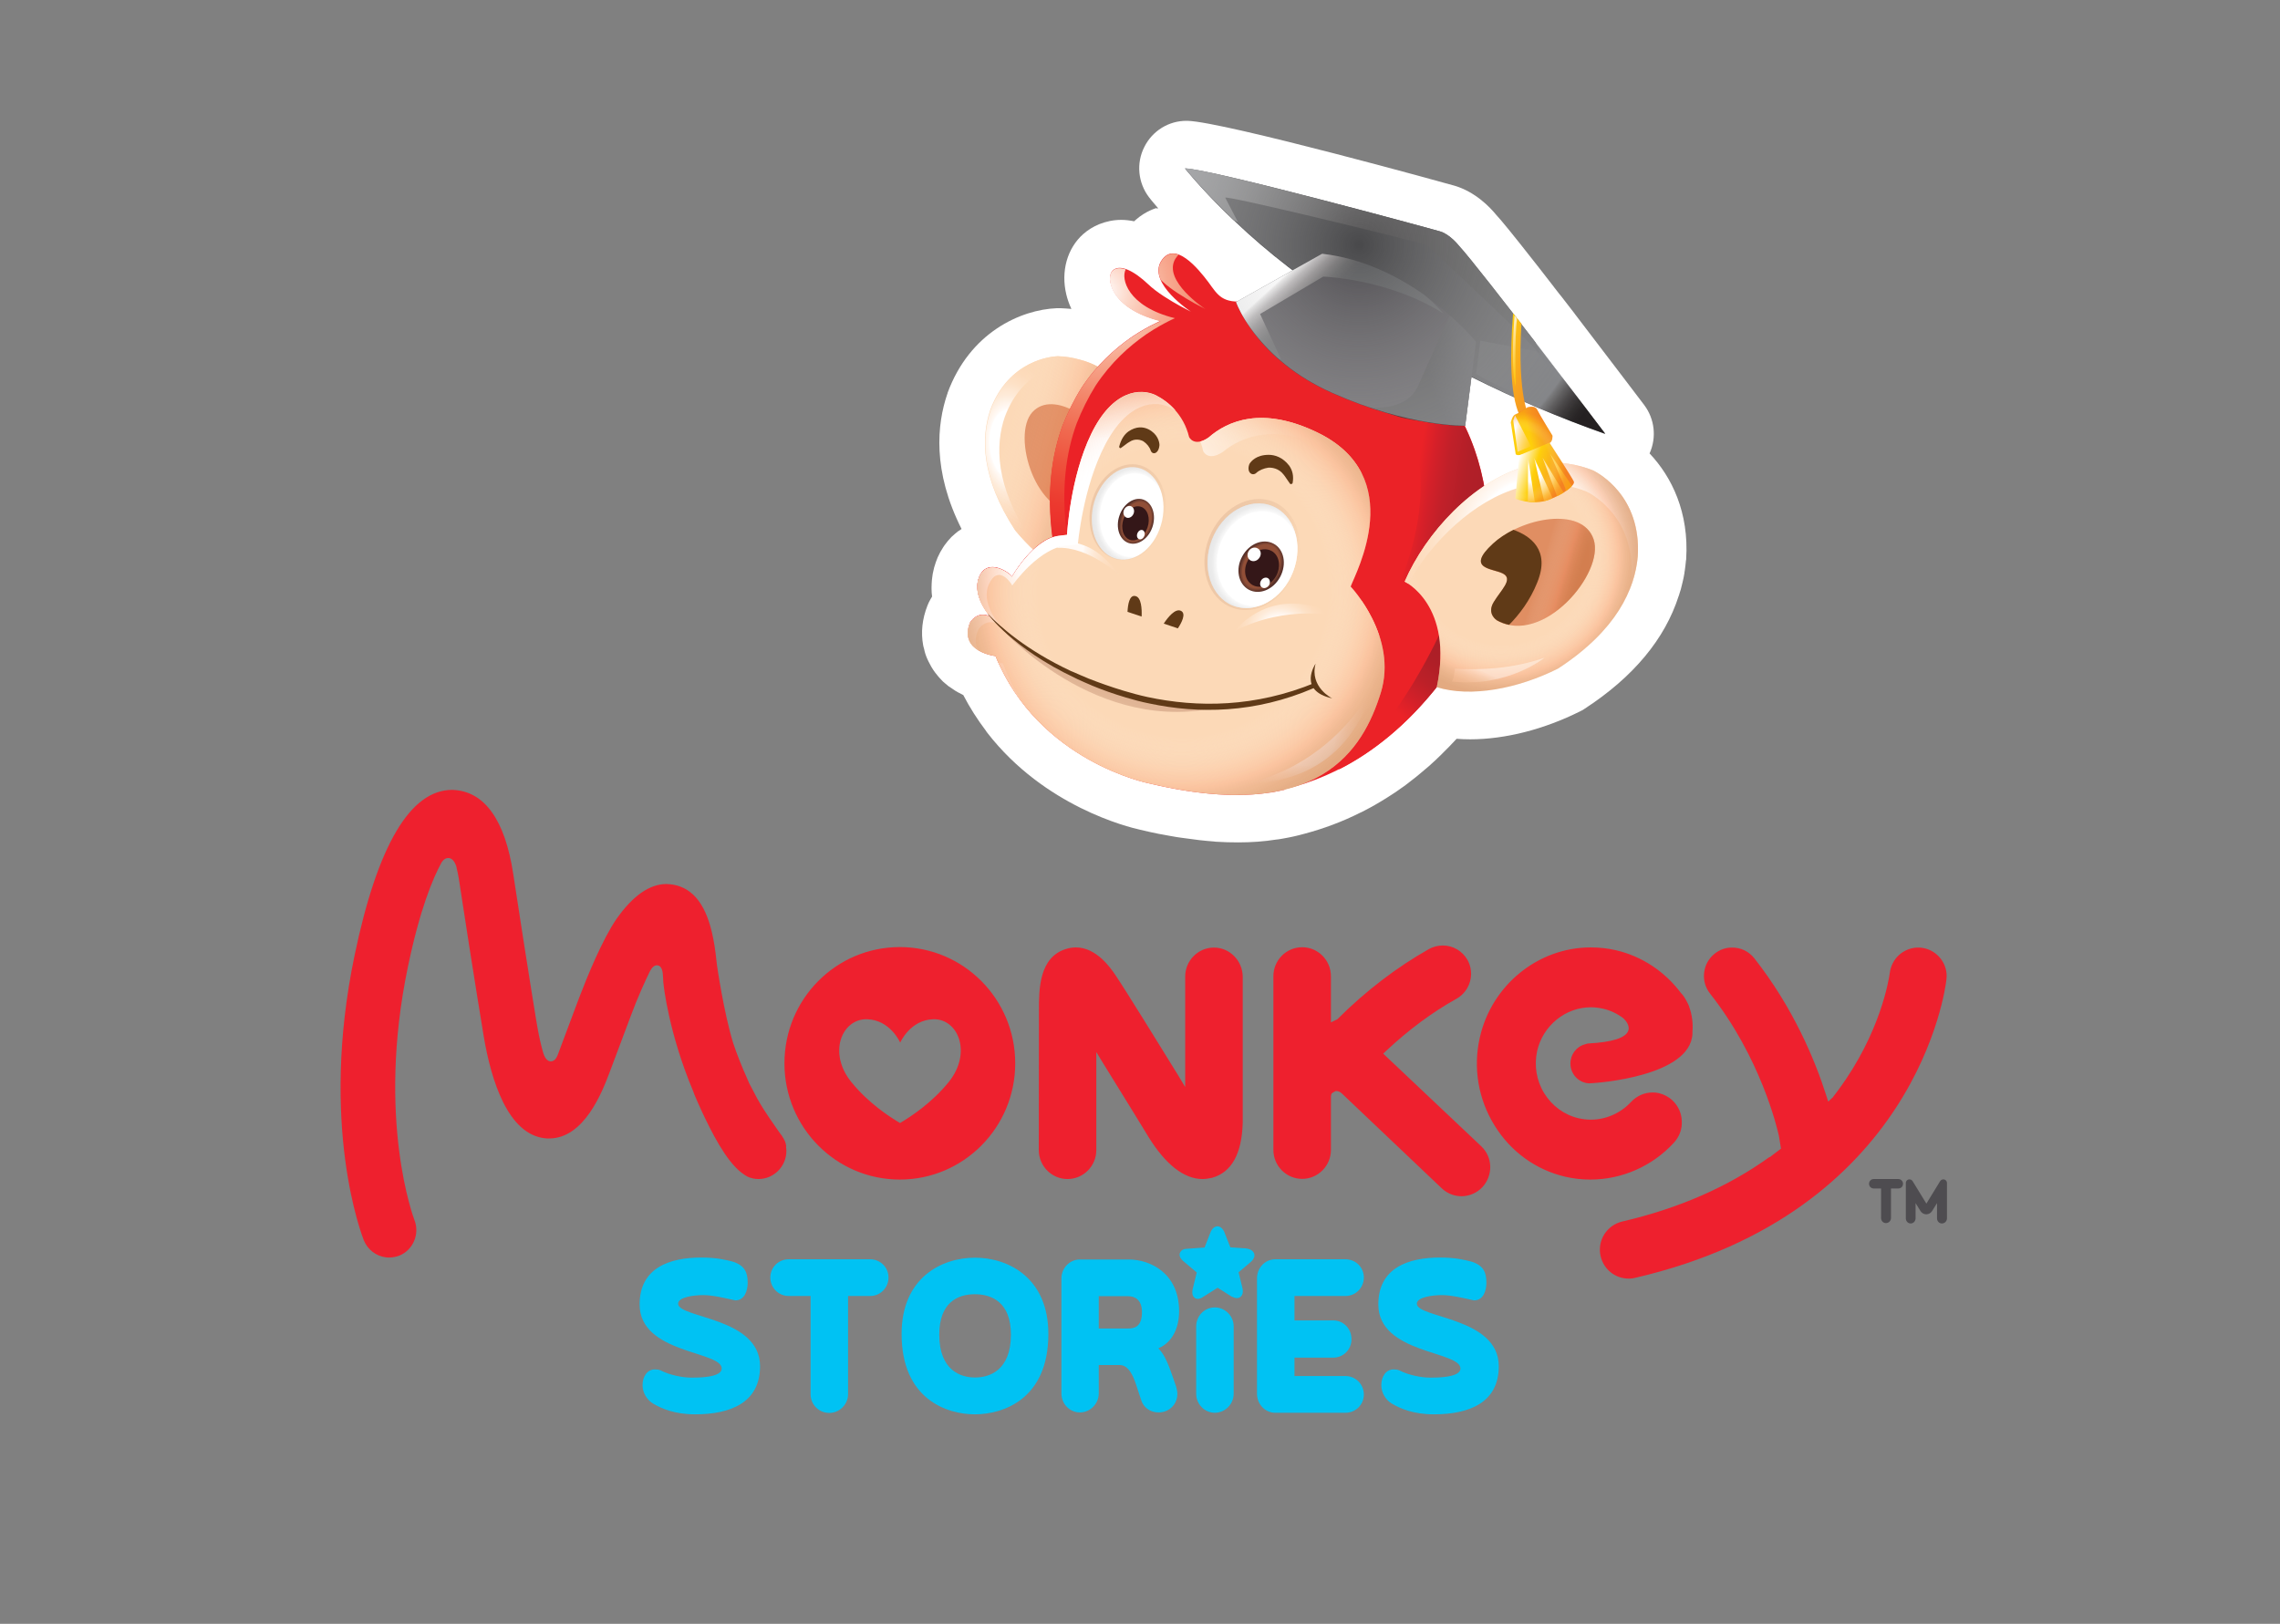 <svg width="73" height="52" viewBox="0 0 73 52" fill="none" xmlns="http://www.w3.org/2000/svg">
<rect x="0" y="0" width="73" height="52" fill="#808080" stroke="none"/>
<g clip-path="url(#clip0_440_20653)">
<path d="M36.356 44.285C36.217 43.88 36.049 43.712 35.854 43.712H35.179V44.623C35.179 44.955 34.905 45.23 34.576 45.23C34.247 45.23 33.984 44.955 33.984 44.623V40.939C33.984 40.608 34.247 40.332 34.576 40.332H36.133C36.842 40.332 37.752 40.782 37.752 41.991C37.752 42.52 37.539 42.986 37.087 43.178C37.3 43.386 37.422 43.734 37.534 44.049L37.657 44.403C37.679 44.482 37.696 44.555 37.696 44.64C37.696 44.971 37.434 45.23 37.093 45.23C36.831 45.23 36.613 45.073 36.541 44.842L36.356 44.285ZM36.111 42.542C36.3 42.542 36.563 42.508 36.563 42.019C36.563 41.603 36.317 41.507 36.111 41.507H35.179V42.542H36.111Z" fill="#00C2F3"/>
<path d="M39.644 26.976C39.409 26.976 39.169 26.97 38.924 26.954L38.879 26.948C38.717 26.937 38.561 26.92 38.399 26.903L38.271 26.886C38.131 26.869 37.992 26.852 37.846 26.83L37.685 26.807C37.545 26.785 37.4 26.757 37.249 26.729C37.249 26.729 37.132 26.706 37.093 26.701C36.903 26.661 36.708 26.622 36.507 26.571C36.127 26.487 33.449 25.834 31.612 23.467C31.601 23.45 31.59 23.439 31.579 23.422C31.573 23.411 31.562 23.399 31.557 23.388C31.294 23.04 31.049 22.657 30.842 22.258C30.786 22.23 30.731 22.202 30.669 22.168C30.641 22.151 30.619 22.14 30.591 22.123C30.558 22.101 30.524 22.078 30.491 22.055C30.452 22.027 30.413 22.005 30.373 21.977C30.34 21.949 30.295 21.915 30.251 21.876C30.206 21.842 30.167 21.802 30.133 21.763C30.083 21.712 30.044 21.668 30.005 21.617C29.972 21.578 29.927 21.521 29.882 21.454C29.832 21.381 29.793 21.308 29.771 21.263C29.748 21.218 29.715 21.161 29.687 21.094C29.642 20.993 29.609 20.891 29.587 20.779C29.581 20.751 29.57 20.723 29.564 20.695C29.564 20.689 29.559 20.678 29.559 20.672C29.48 20.25 29.525 19.823 29.698 19.384C29.72 19.323 29.754 19.261 29.787 19.199C29.804 19.165 29.826 19.137 29.843 19.103C29.832 19.024 29.826 18.94 29.826 18.861C29.826 18.845 29.826 18.822 29.826 18.805C29.826 18.726 29.832 18.648 29.838 18.569C29.843 18.535 29.843 18.507 29.849 18.479C29.854 18.412 29.871 18.338 29.888 18.265C29.893 18.232 29.905 18.203 29.91 18.17C29.944 18.046 29.983 17.945 30.022 17.849C30.072 17.737 30.133 17.624 30.2 17.523C30.206 17.512 30.217 17.5 30.223 17.489C30.228 17.478 30.239 17.467 30.245 17.456C30.312 17.366 30.379 17.281 30.457 17.202C30.463 17.197 30.468 17.191 30.468 17.191C30.502 17.163 30.535 17.129 30.574 17.096C30.63 17.045 30.697 16.994 30.781 16.944C30.781 16.944 30.786 16.944 30.786 16.938C29.849 15.077 30 13.586 30.329 12.619C30.334 12.608 30.34 12.597 30.34 12.58C31.049 10.651 32.673 9.914 33.845 9.869C33.862 9.869 33.884 9.869 33.901 9.869C33.917 9.869 33.928 9.869 33.945 9.869C34.062 9.875 34.18 9.881 34.303 9.892C34.219 9.712 34.169 9.549 34.141 9.431C33.962 8.688 34.169 7.952 34.682 7.496C34.827 7.367 35 7.26 35.19 7.181C35.413 7.091 35.653 7.041 35.899 7.041C36.038 7.041 36.172 7.058 36.312 7.086C36.367 7.035 36.423 6.99 36.479 6.945C36.518 6.917 36.563 6.889 36.602 6.861C36.607 6.855 36.613 6.855 36.619 6.85C36.747 6.771 36.881 6.709 37.015 6.664C37.037 6.681 37.059 6.675 37.082 6.67C37.076 6.664 36.886 6.439 36.881 6.433C36.881 6.433 36.797 6.332 36.792 6.321C36.434 5.854 36.373 5.224 36.641 4.701C36.898 4.19 37.417 3.869 37.986 3.869C37.997 3.869 38.008 3.869 38.019 3.869C39.18 3.897 46.514 5.927 46.581 5.95C47.234 6.147 47.697 6.625 47.903 6.878C48.065 7.052 48.378 7.429 49.237 8.525L49.7 9.121C49.717 9.144 49.74 9.166 49.756 9.195L49.935 9.425C49.957 9.448 49.974 9.47 49.991 9.493L50.404 10.027C50.415 10.038 50.42 10.049 50.432 10.066C51.553 11.528 52.631 12.957 52.642 12.968C52.982 13.418 53.044 14.014 52.815 14.52C53.529 15.274 54.082 16.415 53.987 17.905C53.987 17.917 53.987 17.933 53.981 17.945C53.97 18.052 53.959 18.164 53.942 18.276C53.937 18.305 53.931 18.333 53.931 18.355C53.914 18.456 53.898 18.541 53.875 18.631L53.853 18.721C53.831 18.822 53.803 18.923 53.769 19.019C53.764 19.041 53.758 19.064 53.747 19.086C53.306 20.464 52.296 21.679 50.744 22.691C50.7 22.725 50.649 22.753 50.599 22.775C49.444 23.355 48.194 23.675 47.072 23.675C46.921 23.675 46.776 23.669 46.637 23.658C46.486 23.821 46.335 23.979 46.184 24.125L46.168 24.142C46.034 24.277 45.894 24.406 45.755 24.53L45.688 24.586C45.565 24.693 45.442 24.794 45.325 24.89C45.325 24.89 45.252 24.946 45.225 24.968C45.163 25.019 45.096 25.07 45.029 25.12C44.973 25.165 44.912 25.205 44.856 25.244C44.773 25.306 44.689 25.362 44.611 25.413C44.555 25.452 44.493 25.491 44.438 25.525C44.365 25.57 44.292 25.615 44.22 25.66C44.147 25.705 44.075 25.744 44.008 25.784C43.958 25.812 43.907 25.84 43.857 25.868C43.773 25.913 43.684 25.958 43.6 26.003C43.589 26.009 43.578 26.014 43.561 26.02C42.981 26.312 42.378 26.537 41.759 26.701C41.541 26.762 41.312 26.813 41.083 26.852L41.017 26.864C40.961 26.875 40.91 26.881 40.855 26.886C40.469 26.948 40.062 26.976 39.644 26.976Z" fill="white"/>
<path d="M33.856 11.405C34.101 11.41 34.341 11.45 34.576 11.517C34.977 11.618 35.346 11.821 35.669 12.091C35.675 12.091 35.675 12.097 35.675 12.097C36.847 13.081 37.506 14.976 37.495 16.494C37.495 16.494 35.943 16.533 35.446 18.873C34.442 18.755 33.314 17.967 32.499 16.978C31.405 15.296 31.405 14.014 31.707 13.12C32.304 11.523 33.677 11.416 33.856 11.405Z" fill="#FCD9B7"/>
<path d="M32.958 17.209C31.864 15.533 31.864 14.245 32.171 13.351C32.762 11.748 34.135 11.636 34.319 11.63C34.559 11.636 34.805 11.675 35.039 11.742C35.129 11.765 35.212 11.793 35.296 11.827C35.073 11.692 34.838 11.585 34.582 11.523C34.342 11.456 34.102 11.416 33.862 11.411C33.683 11.416 32.305 11.523 31.719 13.131C31.417 14.026 31.417 15.308 32.511 16.989C33.12 17.731 33.906 18.356 34.688 18.676C34.057 18.322 33.449 17.805 32.958 17.209Z" fill="url(#paint0_radial_440_20653)"/>
<path d="M34.649 16.438C34.649 16.438 34.995 16.399 34.94 15.999C34.884 15.6 34.688 15.184 35.012 15.15C35.33 15.117 36.067 15.493 35.626 14.481C35.185 13.469 33.734 12.457 33.053 13.199C32.378 13.941 33.148 16.573 34.649 16.438Z" fill="#E08E62"/>
<path opacity="0.33" d="M33.856 11.405C34.101 11.41 34.341 11.45 34.576 11.517C34.977 11.618 35.346 11.821 35.669 12.091C35.675 12.091 35.675 12.097 35.675 12.097C36.847 13.081 37.506 14.976 37.495 16.494C37.495 16.494 35.943 16.533 35.446 18.873C34.442 18.755 33.314 17.967 32.499 16.978C31.405 15.296 31.405 14.014 31.707 13.12C32.304 11.523 33.677 11.416 33.856 11.405Z" fill="url(#paint1_linear_440_20653)"/>
<path d="M44.132 10.747C42.547 9.898 41.28 9.56 39.924 9.645C39.918 9.645 39.913 9.645 39.907 9.645C39.132 9.723 38.998 9.459 38.691 9.037C38.378 8.621 37.602 7.66 37.172 8.368C36.748 9.082 38.133 9.982 38.133 9.982C38.133 9.982 37.971 9.898 37.781 9.797C37.474 9.628 37.033 9.364 36.765 9.105C36.319 8.683 35.867 8.447 35.632 8.655C35.398 8.857 35.526 9.87 37.161 10.275C37.117 10.291 37.078 10.314 37.039 10.331C37.022 10.336 37.005 10.348 36.983 10.359C36.815 10.438 36.559 10.573 36.257 10.775C36.224 10.798 36.201 10.814 36.201 10.814C35.71 11.158 35.113 11.675 34.622 12.428C34.376 12.822 34.181 13.232 34.019 13.632C33.679 14.571 33.511 15.741 33.701 17.192C32.976 17.439 32.401 18.462 32.401 18.462C32.323 18.333 31.625 17.849 31.357 18.457C31.089 19.064 31.714 19.744 31.714 19.744C31.285 19.531 31.056 19.936 31.056 19.936C30.693 20.864 31.871 20.993 31.871 20.993C33.249 24.378 36.787 25.07 36.787 25.07C38.406 25.458 39.673 25.514 40.661 25.362C40.666 25.362 40.677 25.362 40.683 25.362C40.711 25.357 40.739 25.351 40.772 25.346C40.828 25.334 40.889 25.323 40.945 25.312C40.973 25.306 41.007 25.3 41.035 25.295C41.09 25.284 41.141 25.272 41.197 25.256C42.809 24.862 44.802 23.81 46.56 21.246C46.655 21.083 46.75 20.92 46.833 20.751C48.323 17.765 48.005 12.833 44.132 10.747Z" fill="#EB2227"/>
<path d="M42.869 24.642C43.918 24.108 45.029 23.253 46.078 21.909L46.151 20.177C46.151 20.177 44.811 23.191 43.198 24.311C43.003 24.451 42.903 24.558 42.869 24.642Z" fill="url(#paint2_linear_440_20653)"/>
<path d="M32.595 18.181C32.729 18.254 32.835 18.338 32.863 18.384C32.863 18.384 33.432 17.366 34.157 17.118C33.968 15.662 34.13 14.492 34.475 13.553C34.637 13.148 34.833 12.743 35.078 12.35C35.575 11.596 36.167 11.079 36.658 10.736C36.658 10.736 36.68 10.719 36.714 10.696C37.015 10.494 37.272 10.359 37.439 10.274C37.456 10.269 37.472 10.258 37.495 10.246C37.534 10.229 37.579 10.207 37.618 10.19C36.094 9.813 35.882 8.914 36.044 8.627C35.876 8.57 35.731 8.57 35.625 8.666C35.391 8.869 35.519 9.881 37.154 10.286C37.11 10.303 37.071 10.325 37.032 10.342C37.015 10.348 36.998 10.359 36.976 10.37C36.808 10.449 36.552 10.584 36.25 10.786C36.217 10.809 36.194 10.825 36.194 10.825C35.703 11.168 35.106 11.686 34.615 12.439C34.37 12.833 34.174 13.244 34.012 13.643C33.672 14.582 33.504 15.752 33.694 17.203C33.225 17.371 32.818 17.86 32.595 18.181ZM41.128 25.284C40.14 25.435 38.879 25.373 37.255 24.991C37.255 24.991 33.722 24.299 32.343 20.92C32.343 20.92 31.166 20.79 31.529 19.862C31.529 19.862 31.568 19.801 31.635 19.733C31.261 19.615 31.066 19.952 31.066 19.952C30.703 20.88 31.88 21.01 31.88 21.01C33.259 24.395 36.797 25.087 36.797 25.087C38.416 25.475 39.683 25.531 40.67 25.379C40.676 25.379 40.687 25.379 40.693 25.379C40.721 25.373 40.749 25.368 40.782 25.362C40.838 25.351 40.899 25.34 40.955 25.328C40.983 25.323 41.017 25.317 41.044 25.312C41.078 25.306 41.106 25.295 41.134 25.289C41.134 25.284 41.128 25.284 41.128 25.284ZM37.227 9.02C37.495 9.273 37.936 9.538 38.243 9.712C38.432 9.808 38.594 9.898 38.594 9.898C38.594 9.898 37.205 8.992 37.634 8.284C37.668 8.233 37.701 8.194 37.735 8.154C37.528 8.081 37.327 8.121 37.177 8.374C37.065 8.565 37.082 8.762 37.16 8.959C37.182 8.981 37.205 8.998 37.227 9.02ZM31.668 19.699C31.774 19.615 31.947 19.553 32.176 19.666C32.176 19.666 31.546 18.985 31.813 18.378C31.847 18.299 31.892 18.243 31.936 18.192C31.718 18.136 31.484 18.17 31.356 18.468C31.138 18.98 31.529 19.525 31.668 19.699Z" fill="url(#paint3_radial_440_20653)"/>
<path d="M43.245 18.783C43.401 18.35 45.098 15.257 42.173 13.846C40.404 12.991 39.299 13.486 38.702 14.009C38.222 14.335 38.071 13.992 38.071 13.992C37.892 13.261 37.396 12.861 37.011 12.665C36.508 12.417 35.621 12.496 34.94 13.896C34.259 15.296 34.164 17.13 34.164 17.13L33.891 17.163C33.076 17.276 32.401 18.479 32.401 18.479C32.323 18.35 31.625 17.866 31.357 18.474C31.089 19.081 31.714 19.762 31.714 19.762C31.285 19.548 31.056 19.953 31.056 19.953C30.693 20.881 31.871 21.01 31.871 21.01C33.249 24.395 36.787 25.087 36.787 25.087C42.251 26.386 43.641 23.996 44.205 22.197C44.774 20.391 43.245 18.783 43.245 18.783Z" fill="#FCD9B7"/>
<path d="M42.167 13.846C40.398 12.991 39.292 13.486 38.695 14.009C38.595 14.082 38.505 14.116 38.433 14.138C38.466 14.234 38.5 14.329 38.522 14.442C38.522 14.442 38.662 14.79 39.147 14.476C39.761 13.969 40.877 13.514 42.619 14.425C43.037 14.644 43.355 14.897 43.595 15.167C43.35 14.667 42.903 14.2 42.167 13.846ZM43.601 19.244C43.573 19.306 43.545 19.357 43.534 19.39C43.534 19.39 43.88 19.784 44.17 20.391C44.02 19.925 43.796 19.531 43.601 19.244ZM31.97 21.218C32.188 21.696 32.444 22.123 32.735 22.495C32.495 22.123 32.283 21.707 32.11 21.246C32.11 21.246 32.054 21.241 31.97 21.218ZM34.939 13.891C34.258 15.291 34.163 17.124 34.163 17.124L33.89 17.158C33.075 17.27 32.4 18.474 32.4 18.474C32.322 18.344 31.624 17.861 31.356 18.468C31.088 19.076 31.713 19.756 31.713 19.756C31.284 19.542 31.055 19.947 31.055 19.947C30.871 20.414 31.077 20.678 31.334 20.83C31.228 20.673 31.194 20.453 31.323 20.161C31.323 20.161 31.557 19.767 31.987 19.992C31.987 19.992 31.378 19.295 31.669 18.693C31.953 18.091 32.339 18.62 32.411 18.749C32.411 18.749 33.298 17.478 34.236 17.462L34.51 17.433C34.51 17.433 34.666 15.606 35.391 14.228C36.117 12.85 37.004 12.8 37.495 13.064C37.54 13.092 37.59 13.12 37.64 13.148C37.44 12.912 37.205 12.755 37.004 12.653C36.508 12.417 35.62 12.49 34.939 13.891Z" fill="url(#paint4_radial_440_20653)"/>
<path d="M47.637 16.59C47.514 14.458 46.599 12.327 44.578 11.028C43.903 11.118 43.312 11.601 44.182 12.383C46.699 14.655 44.796 18.698 44.796 18.698C44.796 18.698 46.738 17.034 47.637 16.59Z" fill="url(#paint5_linear_440_20653)"/>
<path d="M51.008 15.066C50.757 14.964 50.489 14.891 50.215 14.852C49.758 14.773 49.289 14.813 48.837 14.942C48.831 14.942 48.831 14.942 48.825 14.942C47.173 15.414 45.65 17.062 44.975 18.625C44.975 18.625 46.554 19.379 46.002 22.005C47.084 22.343 48.602 22.056 49.886 21.409C51.767 20.183 52.347 18.861 52.437 17.81C52.554 15.892 51.192 15.156 51.008 15.066Z" fill="#FCD9B7"/>
<path d="M47.926 19.868C47.926 19.868 47.592 19.666 47.826 19.283C48.06 18.895 48.451 18.558 48.133 18.378C47.821 18.198 46.894 18.248 47.804 17.411C48.714 16.573 50.661 16.201 51.024 17.27C51.387 18.344 49.406 20.695 47.926 19.868Z" fill="#E08E62"/>
<path d="M49.221 18.648C48.987 19.233 48.647 19.677 48.317 20.009C48.183 19.98 48.055 19.936 47.926 19.862C47.926 19.862 47.592 19.66 47.826 19.278C48.06 18.89 48.451 18.552 48.133 18.372C47.821 18.192 46.894 18.243 47.804 17.405C47.988 17.236 48.211 17.09 48.457 16.966C48.987 17.157 49.645 17.602 49.221 18.648Z" fill="#603A17"/>
<path d="M48.625 15.622C48.625 15.622 48.63 15.622 48.636 15.622C49.093 15.493 49.557 15.459 50.014 15.532C50.288 15.572 50.556 15.639 50.807 15.746C50.991 15.836 52.353 16.578 52.236 18.496C52.224 18.62 52.208 18.755 52.18 18.884C52.33 18.507 52.408 18.147 52.437 17.816C52.554 15.898 51.192 15.156 51.008 15.066C50.757 14.964 50.489 14.891 50.215 14.852C49.758 14.773 49.289 14.813 48.837 14.942C48.831 14.942 48.831 14.942 48.825 14.942C47.173 15.414 45.65 17.062 44.975 18.625C44.975 18.625 45.019 18.648 45.081 18.687C45.851 17.326 47.19 16.033 48.625 15.622Z" fill="url(#paint6_radial_440_20653)"/>
<path opacity="0.43" d="M51.008 15.066C50.757 14.964 50.489 14.891 50.215 14.852C49.758 14.773 49.289 14.813 48.837 14.942C48.831 14.942 48.831 14.942 48.825 14.942C47.173 15.414 45.65 17.062 44.975 18.625C44.98 18.625 46.554 19.379 46.002 22.005C47.084 22.343 48.602 22.056 49.886 21.409C51.767 20.183 52.347 18.861 52.437 17.81C52.554 15.892 51.192 15.156 51.008 15.066Z" fill="url(#paint7_radial_440_20653)"/>
<path d="M37.941 5.394C37.941 5.394 39.833 7.778 42.797 9.634C45.76 11.489 48.49 12.873 51.392 13.896C51.392 13.896 47.385 8.599 46.715 7.874C46.715 7.874 46.43 7.508 46.112 7.412C45.8 7.317 38.784 5.41 37.941 5.394Z" fill="#49494B"/>
<path d="M45.66 7.834C45.66 7.834 48.556 10.511 49.215 11.242C49.332 11.371 49.293 11.248 49.159 10.961C48.116 9.606 47.033 8.217 46.715 7.874C46.715 7.874 46.43 7.508 46.112 7.412C45.8 7.322 38.779 5.416 37.941 5.394C37.941 5.394 38.499 6.102 39.487 7.041C39.582 7.086 39.638 7.114 39.638 7.114C39.638 7.114 39.281 6.423 39.231 6.333C39.192 6.237 44.058 7.412 45.66 7.834Z" fill="url(#paint8_linear_440_20653)"/>
<path d="M42.333 8.126L39.576 9.673C39.576 9.673 40.207 11.506 42.663 12.591C45.118 13.682 46.91 13.637 46.91 13.637L47.256 10.95C47.256 10.95 45.28 8.475 42.333 8.126Z" fill="#4E4C50"/>
<path d="M46.212 10.039C46.212 10.039 46.011 9.785 45.609 9.448C44.772 8.858 43.65 8.278 42.333 8.126L39.576 9.673C39.576 9.673 39.889 10.578 40.927 11.495C40.983 11.501 41.016 11.506 41.016 11.506L40.346 10.055L42.367 8.858C42.367 8.858 44.465 8.925 46.212 10.039Z" fill="url(#paint9_linear_440_20653)"/>
<path opacity="0.78" d="M46.91 13.637L47.257 10.949C47.257 10.949 46.972 10.589 46.453 10.128L46.403 10.123L45.404 12.355C45.013 13.221 43.824 13.041 43.824 13.041L44.851 13.367C44.851 13.367 45.047 13.418 45.432 13.474C46.352 13.649 46.91 13.637 46.91 13.637Z" fill="url(#paint10_linear_440_20653)"/>
<path opacity="0.78" d="M47.396 10.91L49.187 11.248L51.018 13.609C51.018 13.609 47.987 12.457 47.262 11.973L47.396 10.91Z" fill="url(#paint11_linear_440_20653)"/>
<path opacity="0.65" d="M43.897 22.129C43.897 22.129 43.294 25.087 39.873 25.087C39.873 25.081 42.318 24.755 43.897 22.129Z" fill="url(#paint12_radial_440_20653)"/>
<path d="M39.543 20.205C39.543 20.205 40.687 18.603 42.88 19.727C42.88 19.727 41.189 19.345 39.543 20.205Z" fill="url(#paint13_radial_440_20653)"/>
<path opacity="0.43" d="M43.245 18.783C43.401 18.35 45.098 15.257 42.173 13.846C40.404 12.991 39.299 13.486 38.702 14.009C38.222 14.335 38.071 13.992 38.071 13.992C37.892 13.261 37.396 12.861 37.011 12.665C36.508 12.417 35.621 12.496 34.94 13.896C34.259 15.296 34.164 17.13 34.164 17.13L33.891 17.163C33.076 17.276 32.401 18.479 32.401 18.479C32.323 18.35 31.625 17.866 31.357 18.474C31.089 19.081 31.714 19.762 31.714 19.762C31.285 19.548 31.056 19.953 31.056 19.953C30.693 20.881 31.871 21.01 31.871 21.01C33.249 24.395 36.787 25.087 36.787 25.087C42.251 26.386 43.641 23.996 44.205 22.197C44.774 20.391 43.245 18.783 43.245 18.783Z" fill="url(#paint14_radial_440_20653)"/>
<path d="M41.279 14.914C41.072 14.644 40.821 14.565 40.62 14.565C40.218 14.565 40.057 14.779 40.018 14.835C40.006 14.852 40.001 14.864 39.995 14.88C39.911 15.133 40.101 15.263 40.23 15.139C40.313 15.06 40.459 14.998 40.609 14.976C40.704 14.97 40.938 14.987 41.095 15.195C41.1 15.201 41.111 15.212 41.117 15.223C41.123 15.235 41.134 15.246 41.139 15.252C41.218 15.364 41.285 15.465 41.301 15.488C41.34 15.527 41.385 15.476 41.385 15.476C41.43 15.24 41.379 15.06 41.279 14.914Z" fill="#603A17"/>
<path d="M36.128 13.818C36.385 13.643 36.602 13.666 36.764 13.744C37.071 13.896 37.116 14.155 37.121 14.222C37.121 14.239 37.127 14.256 37.121 14.273C37.093 14.532 36.898 14.582 36.842 14.425C36.809 14.318 36.719 14.206 36.608 14.132C36.541 14.093 36.351 14.02 36.156 14.155C36.145 14.161 36.139 14.166 36.128 14.172C36.117 14.177 36.105 14.189 36.1 14.189C35.999 14.262 35.91 14.335 35.888 14.346C35.843 14.369 35.832 14.307 35.832 14.307C35.893 14.065 35.999 13.913 36.128 13.818Z" fill="#603A17"/>
<path d="M41.402 18.305C41.061 19.188 40.202 19.671 39.482 19.396C38.768 19.114 38.461 18.17 38.801 17.287C39.142 16.404 40.001 15.92 40.721 16.201C41.435 16.477 41.742 17.422 41.402 18.305Z" fill="url(#paint15_radial_440_20653)"/>
<path opacity="0.13" d="M41.475 18.299C41.106 19.233 40.197 19.75 39.432 19.452C38.668 19.154 38.349 18.159 38.712 17.22C39.075 16.286 39.99 15.769 40.755 16.061C41.514 16.365 41.838 17.366 41.475 18.299Z" fill="url(#paint16_linear_440_20653)"/>
<path opacity="0.13" d="M37.104 17.146C36.708 17.889 35.937 18.153 35.39 17.742C34.838 17.332 34.721 16.398 35.117 15.656C35.513 14.914 36.283 14.649 36.83 15.06C37.372 15.476 37.494 16.404 37.104 17.146Z" fill="url(#paint17_linear_440_20653)"/>
<path d="M37.209 16.668C37.031 17.478 36.394 18.029 35.786 17.905C35.178 17.782 34.826 17.022 34.999 16.212C35.178 15.403 35.814 14.852 36.422 14.975C37.031 15.105 37.382 15.858 37.209 16.668Z" fill="url(#paint18_radial_440_20653)"/>
<path d="M36.898 16.876C36.77 17.259 36.424 17.489 36.133 17.388C35.843 17.287 35.709 16.893 35.843 16.511C35.971 16.128 36.318 15.898 36.608 15.999C36.898 16.1 37.026 16.494 36.898 16.876Z" fill="url(#paint19_radial_440_20653)"/>
<path d="M36.74 16.893C36.64 17.186 36.389 17.36 36.176 17.287C35.964 17.214 35.869 16.916 35.97 16.623C36.07 16.331 36.322 16.156 36.534 16.23C36.746 16.303 36.84 16.601 36.74 16.893Z" fill="#341718"/>
<path d="M36.284 16.471C36.234 16.567 36.128 16.612 36.05 16.567C35.972 16.522 35.944 16.409 35.994 16.314C36.044 16.218 36.15 16.173 36.228 16.218C36.312 16.263 36.334 16.376 36.284 16.471Z" fill="white"/>
<path d="M36.63 17.18C36.591 17.259 36.513 17.293 36.457 17.259C36.401 17.225 36.385 17.141 36.424 17.062C36.463 16.983 36.541 16.95 36.597 16.983C36.653 17.017 36.669 17.101 36.63 17.18Z" fill="white"/>
<path d="M37.712 20.122C37.829 19.947 37.991 19.643 37.807 19.559C37.628 19.475 37.388 19.773 37.26 19.97L37.712 20.122Z" fill="#603A17"/>
<path d="M36.1 19.593C36.111 19.379 36.155 19.042 36.351 19.087C36.546 19.126 36.563 19.508 36.552 19.744L36.1 19.593Z" fill="#603A17"/>
<path d="M41.402 18.305C41.061 19.188 40.202 19.671 39.482 19.396C38.768 19.114 38.461 18.17 38.801 17.287C39.142 16.404 40.001 15.92 40.721 16.201C41.435 16.477 41.742 17.422 41.402 18.305Z" fill="url(#paint20_radial_440_20653)"/>
<path d="M40.988 18.473C40.771 18.884 40.319 19.064 39.984 18.884C39.649 18.704 39.548 18.226 39.772 17.821C39.989 17.41 40.441 17.23 40.776 17.41C41.111 17.585 41.206 18.063 40.988 18.473Z" fill="url(#paint21_radial_440_20653)"/>
<path d="M40.865 18.434C40.703 18.738 40.369 18.873 40.112 18.738C39.861 18.603 39.788 18.248 39.956 17.945C40.117 17.641 40.452 17.506 40.709 17.641C40.955 17.77 41.027 18.13 40.865 18.434Z" fill="#341718"/>
<path d="M40.315 17.872C40.242 17.973 40.108 18.001 40.019 17.934C39.93 17.866 39.918 17.731 39.991 17.63C40.063 17.529 40.197 17.506 40.287 17.574C40.382 17.636 40.393 17.771 40.315 17.872Z" fill="white"/>
<path d="M40.621 18.755C40.559 18.833 40.459 18.856 40.397 18.805C40.331 18.755 40.331 18.653 40.386 18.575C40.442 18.496 40.548 18.474 40.609 18.524C40.671 18.575 40.676 18.682 40.621 18.755Z" fill="white"/>
<path d="M51.398 13.89C51.398 13.89 47.39 8.593 46.721 7.868C46.721 7.868 46.436 7.502 46.118 7.407C45.805 7.317 38.784 5.41 37.947 5.388C37.947 5.388 39.253 7.03 41.396 8.649L39.583 9.667C39.583 9.667 40.213 11.5 42.669 12.586C45.124 13.677 46.916 13.632 46.916 13.632L47.117 12.063C48.529 12.777 49.941 13.379 51.398 13.89Z" fill="url(#paint22_radial_440_20653)"/>
<path opacity="0.43" d="M47.926 19.868C47.926 19.868 47.592 19.666 47.826 19.283C48.06 18.895 48.451 18.558 48.133 18.378C47.821 18.198 46.894 18.248 47.804 17.411C48.714 16.573 50.661 16.201 51.024 17.27C51.387 18.344 49.406 20.695 47.926 19.868Z" fill="url(#paint23_linear_440_20653)"/>
<path opacity="0.9" d="M35.871 18.44C35.129 17.506 34.76 17.478 34.275 17.332L33.834 17.546C34.839 17.478 35.871 18.44 35.871 18.44Z" fill="url(#paint24_linear_440_20653)"/>
<path opacity="0.42" d="M46.581 21.415C46.565 21.516 46.559 21.69 46.486 21.825C48.267 22.028 49.455 21.061 49.455 21.061C48.423 21.42 47.402 21.46 46.581 21.415Z" fill="url(#paint25_linear_440_20653)"/>
<path opacity="0.27" d="M32.016 20.076C32.016 20.076 35.119 23.647 39.159 22.607C39.159 22.601 35.08 22.753 32.016 20.076Z" fill="url(#paint26_linear_440_20653)"/>
<path d="M48.445 10.033C48.35 11.264 48.333 12.608 48.651 13.294L48.97 13.351C48.97 13.351 48.573 12.749 48.713 10.364L48.445 10.033Z" fill="url(#paint27_linear_440_20653)"/>
<path d="M48.529 14.543L48.373 13.531C48.373 13.531 48.423 13.306 48.524 13.272C48.624 13.238 48.909 13.047 48.909 13.047C48.909 13.047 49.149 12.968 49.221 13.126C49.294 13.278 49.707 13.952 49.707 13.952C49.707 13.952 49.718 14.127 49.623 14.183C49.523 14.228 48.635 14.7 48.529 14.543Z" fill="url(#paint28_linear_440_20653)"/>
<path d="M48.64 14.582L48.518 15.971C48.518 15.971 49.059 16.196 49.572 16.011C50.086 15.819 50.438 15.527 50.387 15.42C50.343 15.313 49.611 14.177 49.611 14.177L48.64 14.582Z" fill="url(#paint29_linear_440_20653)"/>
<path d="M48.507 13.3L49.015 14.29L48.591 14.47L48.451 13.469L48.507 13.3Z" fill="url(#paint30_linear_440_20653)"/>
<path d="M48.92 16.055L48.942 16.072C49.004 16.078 49.071 16.084 49.143 16.084L48.925 14.666L48.92 16.055ZM49.439 16.05C49.484 16.039 49.534 16.027 49.578 16.011C49.612 15.994 49.651 15.982 49.684 15.966L49.701 15.932L49.121 14.666L49.439 16.05ZM49.629 14.526L50.12 15.639L50.131 15.729C50.22 15.667 50.287 15.611 50.332 15.561L49.629 14.526ZM49.852 15.892C49.93 15.853 50.003 15.814 50.064 15.774L49.389 14.655L49.852 15.892Z" fill="url(#paint31_radial_440_20653)"/>
<path opacity="0.88" d="M48.495 10.095C48.495 10.095 48.35 11.703 48.529 12.383C48.529 12.383 48.489 10.736 48.573 10.213L48.495 10.095Z" fill="url(#paint32_linear_440_20653)"/>
<path opacity="0.43" d="M50.393 15.42C50.349 15.313 49.617 14.177 49.617 14.177C49.712 14.121 49.701 13.947 49.701 13.947C49.701 13.947 49.288 13.277 49.215 13.12C49.143 12.962 48.903 13.041 48.903 13.041C48.903 13.041 48.618 13.232 48.518 13.266C48.417 13.3 48.367 13.525 48.367 13.525L48.523 14.537C48.546 14.571 48.602 14.571 48.68 14.559L48.641 14.576L48.518 15.965C48.518 15.965 49.059 16.19 49.573 16.005C50.092 15.819 50.438 15.532 50.393 15.42Z" fill="url(#paint33_radial_440_20653)"/>
<path d="M42.117 21.859C40.192 22.657 38.339 22.663 36.737 22.32C36.475 22.264 36.218 22.191 35.967 22.117C35.559 21.994 35.185 21.859 34.839 21.724C34.834 21.724 34.834 21.718 34.828 21.718C34.672 21.656 34.527 21.589 34.382 21.527C34.348 21.51 34.32 21.499 34.287 21.488C32.847 20.813 32.01 20.054 31.642 19.671C31.625 19.66 31.619 19.654 31.619 19.654C31.619 19.654 32.428 20.773 34.415 21.707C34.443 21.724 34.477 21.735 34.505 21.752C34.644 21.814 34.789 21.881 34.94 21.943C34.945 21.943 34.945 21.949 34.951 21.949C35.286 22.089 35.654 22.219 36.05 22.337C36.296 22.41 36.542 22.477 36.804 22.528C38.367 22.86 40.18 22.848 42.067 22.033C42.139 22.005 42.167 21.921 42.139 21.848C42.134 21.848 42.128 21.853 42.117 21.859Z" fill="#603A17"/>
<path d="M42.122 21.252C42.122 21.252 41.53 22.117 42.658 22.365C42.658 22.37 41.921 22.005 42.122 21.252Z" fill="#603A17"/>
<path d="M22.521 41.473C22.198 41.473 21.712 41.54 21.712 41.748C21.712 42.215 24.335 42.176 24.335 43.751C24.335 44.909 23.403 45.291 22.253 45.291C21.606 45.291 21.176 45.106 20.903 44.943C20.713 44.825 20.573 44.6 20.573 44.358C20.573 44.077 20.724 43.852 20.97 43.852C21.026 43.852 21.092 43.857 21.154 43.885C21.45 44.037 21.857 44.116 22.147 44.116C22.354 44.116 23.107 44.116 23.107 43.824C23.107 43.256 20.479 43.357 20.479 41.771C20.479 40.596 21.444 40.27 22.454 40.27C22.934 40.27 23.247 40.343 23.47 40.404C23.849 40.528 23.939 40.753 23.939 41.074C23.939 41.316 23.849 41.642 23.543 41.642C23.235 41.574 22.823 41.473 22.521 41.473Z" fill="#00C2F3"/>
<path d="M25.953 41.501H25.25C24.926 41.501 24.664 41.237 24.664 40.91C24.664 40.584 24.926 40.326 25.25 40.326H27.862C28.186 40.326 28.448 40.584 28.448 40.91C28.448 41.237 28.186 41.501 27.862 41.501H27.153V44.645C27.153 44.976 26.88 45.246 26.55 45.246C26.221 45.246 25.953 44.982 25.953 44.645V41.501Z" fill="#00C2F3"/>
<path d="M28.867 42.716C28.867 40.922 30.14 40.275 31.217 40.275C32.294 40.275 33.566 40.928 33.566 42.716C33.566 44.813 32.11 45.291 31.211 45.291C30.324 45.291 28.867 44.813 28.867 42.716ZM32.367 42.739C32.367 41.715 31.769 41.445 31.211 41.445C30.664 41.445 30.073 41.709 30.073 42.739C30.073 43.897 30.776 44.111 31.211 44.111C31.663 44.116 32.367 43.897 32.367 42.739Z" fill="#00C2F3"/>
<path d="M38.299 42.474C38.299 42.142 38.561 41.867 38.896 41.867C39.225 41.867 39.499 42.142 39.499 42.474V44.633C39.499 44.965 39.225 45.241 38.896 45.241C38.567 45.241 38.299 44.965 38.299 44.633V42.474Z" fill="#00C2F3"/>
<path d="M40.246 40.933C40.246 40.601 40.503 40.326 40.832 40.326H43.081C43.405 40.326 43.667 40.584 43.667 40.91C43.667 41.237 43.405 41.501 43.081 41.501H41.446V42.283H42.685C43.014 42.283 43.271 42.547 43.271 42.884C43.271 43.216 43.014 43.475 42.685 43.475H41.446V44.065H43.081C43.405 44.065 43.667 44.33 43.667 44.656C43.667 44.982 43.405 45.241 43.081 45.241H40.832C40.503 45.241 40.246 44.965 40.246 44.633V40.933Z" fill="#00C2F3"/>
<path d="M46.173 41.473C45.85 41.473 45.364 41.54 45.364 41.748C45.364 42.215 47.987 42.176 47.987 43.751C47.987 44.909 47.055 45.291 45.906 45.291C45.258 45.291 44.828 45.106 44.555 44.943C44.365 44.825 44.226 44.6 44.226 44.358C44.226 44.077 44.376 43.852 44.622 43.852C44.678 43.852 44.745 43.857 44.806 43.885C45.102 44.037 45.509 44.116 45.8 44.116C46.006 44.116 46.76 44.116 46.76 43.824C46.76 43.256 44.131 43.357 44.131 41.771C44.131 40.596 45.096 40.27 46.106 40.27C46.587 40.27 46.899 40.343 47.122 40.404C47.502 40.528 47.591 40.753 47.591 41.074C47.591 41.316 47.502 41.642 47.195 41.642C46.888 41.574 46.469 41.473 46.173 41.473Z" fill="#00C2F3"/>
<path d="M38.272 41.574C38.221 41.546 38.143 41.473 38.188 41.276L38.316 40.748L37.87 40.371C37.781 40.286 37.753 40.208 37.775 40.129C37.792 40.084 37.831 40.017 37.948 39.994L38.567 39.949L38.768 39.437C38.813 39.347 38.863 39.297 38.925 39.28C38.969 39.263 39.02 39.269 39.064 39.291C39.126 39.325 39.17 39.392 39.193 39.437L39.393 39.943L39.885 39.977C39.901 39.977 39.979 39.988 40.046 40.022C40.136 40.073 40.158 40.14 40.164 40.18C40.175 40.298 40.069 40.393 40.035 40.421L39.656 40.742L39.779 41.242C39.79 41.287 39.823 41.445 39.717 41.529C39.65 41.586 39.555 41.58 39.444 41.524C39.427 41.518 39.41 41.507 39.393 41.495L38.986 41.237L38.523 41.529C38.484 41.557 38.372 41.63 38.272 41.574Z" fill="#00C2F3"/>
<path d="M60.545 39.004C60.545 39.094 60.472 39.167 60.383 39.167C60.294 39.167 60.227 39.094 60.227 39.004V38.059H59.992C59.909 38.059 59.842 37.992 59.842 37.908C59.842 37.823 59.909 37.756 59.992 37.756H60.779C60.863 37.756 60.93 37.823 60.93 37.908C60.93 37.998 60.863 38.059 60.779 38.059H60.545V39.004V39.004Z" fill="#4E4C50"/>
<path d="M61.488 38.779L61.332 38.526V39.016C61.332 39.105 61.26 39.179 61.176 39.179C61.087 39.179 61.02 39.105 61.02 39.016V37.885C61.02 37.818 61.07 37.767 61.137 37.767C61.181 37.767 61.215 37.79 61.237 37.823L61.678 38.543L62.119 37.823C62.141 37.79 62.18 37.767 62.219 37.767C62.286 37.767 62.337 37.818 62.337 37.885V39.016C62.337 39.105 62.264 39.179 62.175 39.179C62.086 39.179 62.019 39.105 62.019 39.016V38.526L61.862 38.779C61.823 38.841 61.756 38.886 61.678 38.886C61.594 38.886 61.527 38.841 61.488 38.779Z" fill="#4E4C50"/>
<path d="M25.172 36.699C25.166 36.665 25.161 36.631 25.15 36.598C25.144 36.586 25.144 36.575 25.139 36.564C25.133 36.547 25.127 36.53 25.116 36.513C25.099 36.474 25.077 36.44 25.055 36.407C25.055 36.407 25.049 36.401 25.049 36.395C25.027 36.361 25.01 36.333 24.988 36.311C24.982 36.305 24.982 36.3 24.977 36.294C24.977 36.288 24.971 36.288 24.971 36.283C24.971 36.277 24.966 36.277 24.96 36.272C24.798 36.041 24.463 35.569 24.279 35.237C24.273 35.225 24.268 35.22 24.262 35.209C24.257 35.197 24.251 35.192 24.246 35.181C24.095 34.899 23.983 34.68 23.983 34.68C23.961 34.629 23.939 34.573 23.916 34.523C23.738 34.129 23.593 33.752 23.475 33.404C23.174 32.431 22.956 30.912 22.956 30.912C22.934 30.715 22.917 30.569 22.912 30.53C22.889 30.356 22.867 30.198 22.834 30.046C22.633 29.012 22.214 28.449 21.561 28.331C21.489 28.32 21.41 28.309 21.338 28.309C20.797 28.309 20.261 28.685 19.742 29.422C19.284 30.086 18.793 31.295 18.542 31.953L17.866 33.758C17.844 33.814 17.783 33.988 17.638 33.988C17.565 33.988 17.47 33.943 17.398 33.735C17.314 33.449 17.253 33.156 17.208 32.903C17.202 32.886 16.907 31.098 16.432 27.983C16.17 26.25 15.506 25.323 14.479 25.294C13.134 25.294 12.085 27.077 11.353 30.592C10.215 36.052 11.593 39.572 11.649 39.719C11.772 40.017 12.04 40.225 12.358 40.264C12.392 40.27 12.425 40.27 12.459 40.27C12.57 40.27 12.682 40.247 12.788 40.208C13.229 40.028 13.446 39.511 13.268 39.066C13.257 39.033 12.04 35.85 13.061 30.957C13.441 29.13 13.854 28.134 14.138 27.617C14.2 27.521 14.272 27.476 14.35 27.476C14.512 27.476 14.579 27.662 14.607 27.735C14.641 27.881 14.68 28.05 14.708 28.252C15.182 31.368 15.489 33.184 15.489 33.195C15.729 34.613 16.265 36.322 17.448 36.451C17.493 36.457 17.537 36.457 17.582 36.457C18.709 36.457 19.284 34.95 19.502 34.382L20.205 32.509C20.411 31.953 20.64 31.452 20.797 31.126C20.869 30.98 20.947 30.912 21.031 30.912C21.137 30.912 21.204 31.002 21.221 31.182C21.226 31.267 21.237 31.357 21.237 31.452L21.243 31.497C21.249 31.581 21.416 33.094 22.192 34.939C22.203 34.967 22.214 34.995 22.225 35.029V35.034C22.287 35.181 22.37 35.372 22.471 35.591C22.772 36.232 23.235 37.166 23.743 37.554C23.805 37.599 23.866 37.644 23.927 37.677C24.039 37.728 24.156 37.756 24.285 37.756C24.776 37.756 25.178 37.351 25.178 36.856C25.178 36.811 25.172 36.766 25.166 36.727C25.172 36.716 25.172 36.71 25.172 36.699ZM28.811 30.328C26.768 30.328 25.116 31.992 25.116 34.05C25.116 36.103 26.768 37.773 28.811 37.773C30.848 37.773 32.505 36.108 32.505 34.05C32.505 31.992 30.848 30.328 28.811 30.328ZM30.374 34.652C29.827 35.327 29.151 35.765 28.817 35.962C28.482 35.765 27.806 35.327 27.259 34.652C26.495 33.713 26.958 32.622 27.756 32.639C28.504 32.656 28.822 33.387 28.822 33.387C28.822 33.387 28.822 33.387 28.822 33.381V33.387C28.822 33.387 29.14 32.656 29.888 32.639C30.675 32.622 31.133 33.713 30.374 34.652ZM53.847 35.912C53.842 35.653 53.736 35.417 53.552 35.242C53.429 35.124 53.278 35.046 53.116 35.006C53.049 34.989 52.977 34.984 52.91 34.984C52.648 34.984 52.402 35.096 52.223 35.287C51.888 35.647 51.42 35.855 50.934 35.855C50.806 35.855 50.677 35.839 50.543 35.81C50.086 35.703 49.695 35.417 49.444 35.012C49.193 34.607 49.115 34.123 49.215 33.657C49.399 32.847 50.119 32.256 50.934 32.256C51.068 32.256 51.196 32.273 51.325 32.301C51.548 32.352 51.771 32.453 51.972 32.605C52.028 32.656 52.195 32.83 52.134 33.004C52.056 33.235 51.621 33.375 50.856 33.415L50.822 33.42L50.744 33.443C50.471 33.516 50.281 33.769 50.281 34.056C50.281 34.393 50.538 34.669 50.867 34.691H50.884L50.979 34.686C51.107 34.68 54.132 34.478 54.188 33.1V33.038C54.21 32.774 54.177 32.504 54.087 32.251C54.076 32.217 54.065 32.183 54.048 32.15L53.998 32.054C53.992 32.043 53.987 32.031 53.97 32.003C53.925 31.93 53.892 31.874 53.864 31.846L53.825 31.806C53.306 31.109 52.564 30.62 51.738 30.429C51.475 30.367 51.202 30.339 50.928 30.339C49.243 30.339 47.753 31.553 47.379 33.229C47.161 34.196 47.329 35.192 47.848 36.035C48.367 36.879 49.176 37.464 50.119 37.683C50.382 37.745 50.655 37.773 50.923 37.773C51.928 37.773 52.899 37.346 53.585 36.603C53.764 36.412 53.859 36.17 53.847 35.912ZM61.527 30.35C61.488 30.344 61.454 30.344 61.393 30.344C61.387 30.344 61.382 30.344 61.376 30.344C60.93 30.367 60.561 30.704 60.506 31.16C60.478 31.351 60.215 33.072 58.854 34.911L58.681 35.141L58.535 35.276L58.474 35.085C58.117 33.96 57.425 32.284 56.169 30.687C55.996 30.468 55.734 30.339 55.449 30.344C55.248 30.344 55.059 30.412 54.897 30.541C54.707 30.693 54.59 30.907 54.562 31.148C54.534 31.39 54.601 31.627 54.752 31.818C56.376 33.876 56.9 36.12 56.956 36.373L57.023 36.783L56.755 36.986L56.671 37.053L56.66 37.047C55.343 37.998 53.758 38.695 51.939 39.117C51.699 39.173 51.498 39.319 51.364 39.528C51.236 39.736 51.191 39.983 51.247 40.225C51.347 40.652 51.715 40.945 52.151 40.945H52.184C52.24 40.945 52.296 40.933 52.346 40.922C61.359 38.836 62.286 31.677 62.319 31.373C62.386 30.873 62.024 30.412 61.527 30.35ZM44.287 33.741L44.388 33.645C45.096 32.982 45.85 32.419 46.637 31.981C47.072 31.733 47.228 31.182 46.988 30.744C46.827 30.457 46.525 30.277 46.196 30.277C46.045 30.277 45.889 30.316 45.755 30.389C44.722 30.974 43.74 31.722 42.836 32.622L42.819 32.639L42.797 32.65L42.613 32.74V31.261C42.613 30.749 42.2 30.333 41.692 30.333C41.184 30.333 40.771 30.749 40.771 31.261V36.823C40.771 37.334 41.184 37.751 41.692 37.751C42.2 37.751 42.613 37.334 42.613 36.823V35.102L42.63 35.023L42.68 34.984L42.764 34.939H42.797C42.853 34.939 42.909 34.967 42.964 35.017L46.162 38.054C46.335 38.217 46.559 38.307 46.793 38.307C47.044 38.307 47.29 38.2 47.463 38.015C47.63 37.835 47.719 37.599 47.714 37.351C47.708 37.104 47.602 36.873 47.424 36.705L44.287 33.741ZM38.868 30.344C38.36 30.344 37.947 30.761 37.947 31.272V34.809L37.713 34.421C37.11 33.443 36.055 31.733 35.726 31.244C35.575 31.019 35.117 30.339 34.448 30.339C34.342 30.339 34.236 30.356 34.13 30.389C33.27 30.654 33.264 31.683 33.264 32.335L33.259 36.828C33.259 37.34 33.672 37.756 34.18 37.756C34.688 37.756 35.101 37.34 35.101 36.828V33.69L35.335 34.073C36.016 35.169 36.758 36.384 36.775 36.412C37.316 37.289 37.913 37.756 38.5 37.756C38.6 37.756 38.7 37.739 38.806 37.717C39.432 37.542 39.761 36.952 39.789 35.951V31.272C39.783 30.761 39.37 30.344 38.868 30.344Z" fill="#EE202E"/>
</g>
<defs>
<radialGradient id="paint0_radial_440_20653" cx="0" cy="0" r="1" gradientUnits="userSpaceOnUse" gradientTransform="translate(32.345 14.237) rotate(85.401) scale(2.794 1.642)">
<stop offset="0.394" stop-color="white"/>
<stop offset="0.419" stop-color="#FFFAF6"/>
<stop offset="0.567" stop-color="#FEEBD9"/>
<stop offset="0.715" stop-color="#FDE1C6"/>
<stop offset="0.86" stop-color="#FDDBBB"/>
<stop offset="1" stop-color="#FCD9B7"/>
</radialGradient>
<linearGradient id="paint1_linear_440_20653" x1="27.083" y1="12.808" x2="34.909" y2="15.152" gradientUnits="userSpaceOnUse">
<stop offset="0.635" stop-color="white" stop-opacity="0"/>
<stop offset="0.666" stop-color="#FFF1E9" stop-opacity="0.089"/>
<stop offset="0.726" stop-color="#FDD5C0" stop-opacity="0.262"/>
<stop offset="0.807" stop-color="#F9AA85" stop-opacity="0.497"/>
<stop offset="0.861" stop-color="#F68D62" stop-opacity="0.651"/>
<stop offset="0.895" stop-color="#DC7B4D" stop-opacity="0.726"/>
<stop offset="0.933" stop-color="#CC703E" stop-opacity="0.806"/>
<stop offset="0.969" stop-color="#C26A36" stop-opacity="0.883"/>
<stop offset="1" stop-color="#BF6834" stop-opacity="0.95"/>
</linearGradient>
<linearGradient id="paint2_linear_440_20653" x1="46.437" y1="20.642" x2="44.11" y2="23.552" gradientUnits="userSpaceOnUse">
<stop stop-color="#A91F27"/>
<stop offset="0.191" stop-color="#AE1F27"/>
<stop offset="0.389" stop-color="#BC2028"/>
<stop offset="0.579" stop-color="#D42029"/>
<stop offset="0.739" stop-color="#EB2227"/>
</linearGradient>
<radialGradient id="paint3_radial_440_20653" cx="0" cy="0" r="1" gradientUnits="userSpaceOnUse" gradientTransform="translate(35.278 9.344) rotate(16.912) scale(9.124 9.181)">
<stop stop-color="white"/>
<stop offset="0.105" stop-color="#FCD4C4"/>
<stop offset="0.234" stop-color="#F7A990"/>
<stop offset="0.366" stop-color="#F3876B"/>
<stop offset="0.496" stop-color="#F06A50"/>
<stop offset="0.625" stop-color="#EE503B"/>
<stop offset="0.753" stop-color="#EC3A2F"/>
<stop offset="0.879" stop-color="#EB2929"/>
<stop offset="1" stop-color="#EB2227"/>
</radialGradient>
<radialGradient id="paint4_radial_440_20653" cx="0" cy="0" r="1" gradientUnits="userSpaceOnUse" gradientTransform="translate(35.346 17.079) rotate(16.912) scale(7.68 7.728)">
<stop offset="0.394" stop-color="white"/>
<stop offset="0.419" stop-color="#FFFAF6"/>
<stop offset="0.567" stop-color="#FEEBD9"/>
<stop offset="0.715" stop-color="#FDE1C6"/>
<stop offset="0.86" stop-color="#FDDBBB"/>
<stop offset="1" stop-color="#FCD9B7"/>
</radialGradient>
<linearGradient id="paint5_linear_440_20653" x1="47.549" y1="15.318" x2="44.638" y2="14.859" gradientUnits="userSpaceOnUse">
<stop stop-color="#AE1F28"/>
<stop offset="0.207" stop-color="#B21F28"/>
<stop offset="0.42" stop-color="#C12029"/>
<stop offset="0.579" stop-color="#D42029"/>
<stop offset="0.739" stop-color="#EB2227"/>
</linearGradient>
<radialGradient id="paint6_radial_440_20653" cx="0" cy="0" r="1" gradientUnits="userSpaceOnUse" gradientTransform="translate(49.058 17.178) rotate(16.912) scale(4.503 4.531)">
<stop offset="0.394" stop-color="white"/>
<stop offset="0.419" stop-color="#FFFAF6"/>
<stop offset="0.567" stop-color="#FEEBD9"/>
<stop offset="0.715" stop-color="#FDE1C6"/>
<stop offset="0.86" stop-color="#FDDBBB"/>
<stop offset="1" stop-color="#FCD9B7"/>
</radialGradient>
<radialGradient id="paint7_radial_440_20653" cx="0" cy="0" r="1" gradientUnits="userSpaceOnUse" gradientTransform="translate(48.078 17.844) rotate(16.912) scale(4.371 4.398)">
<stop offset="0.635" stop-color="white" stop-opacity="0"/>
<stop offset="0.666" stop-color="#FFF1E9" stop-opacity="0.089"/>
<stop offset="0.726" stop-color="#FDD5C0" stop-opacity="0.262"/>
<stop offset="0.807" stop-color="#F9AA85" stop-opacity="0.497"/>
<stop offset="0.861" stop-color="#F68D62" stop-opacity="0.651"/>
<stop offset="0.895" stop-color="#DC7B4D" stop-opacity="0.726"/>
<stop offset="0.933" stop-color="#CC703E" stop-opacity="0.806"/>
<stop offset="0.969" stop-color="#C26A36" stop-opacity="0.883"/>
<stop offset="1" stop-color="#BF6834" stop-opacity="0.95"/>
</radialGradient>
<linearGradient id="paint8_linear_440_20653" x1="37.565" y1="6.271" x2="49.594" y2="9.873" gradientUnits="userSpaceOnUse">
<stop stop-color="#929497"/>
<stop offset="0.047" stop-color="#8A8B8D"/>
<stop offset="0.241" stop-color="#6E6E6F"/>
<stop offset="0.436" stop-color="#5A595A"/>
<stop offset="0.628" stop-color="#4C4B4C"/>
<stop offset="0.817" stop-color="#444444"/>
<stop offset="1" stop-color="#414142"/>
</linearGradient>
<linearGradient id="paint9_linear_440_20653" x1="41.489" y1="8.489" x2="42.498" y2="9.591" gradientUnits="userSpaceOnUse">
<stop stop-color="white"/>
<stop offset="0.043" stop-color="#E7E6E6"/>
<stop offset="0.205" stop-color="#B3B0B1"/>
<stop offset="0.369" stop-color="#8F8C8D"/>
<stop offset="0.53" stop-color="#767475"/>
<stop offset="0.691" stop-color="#656566"/>
<stop offset="0.848" stop-color="#5C5C5E"/>
<stop offset="1" stop-color="#595A5C"/>
</linearGradient>
<linearGradient id="paint10_linear_440_20653" x1="45.755" y1="12.238" x2="48.769" y2="11.049" gradientUnits="userSpaceOnUse">
<stop stop-color="#414142"/>
<stop offset="0.121" stop-color="#464647"/>
<stop offset="0.42" stop-color="#515153"/>
<stop offset="0.715" stop-color="#57585A"/>
<stop offset="1" stop-color="#595A5C"/>
</linearGradient>
<linearGradient id="paint11_linear_440_20653" x1="49.918" y1="13.097" x2="46.294" y2="9.973" gradientUnits="userSpaceOnUse">
<stop stop-color="#414142"/>
<stop offset="0.121" stop-color="#464647"/>
<stop offset="0.42" stop-color="#515153"/>
<stop offset="0.715" stop-color="#57585A"/>
<stop offset="1" stop-color="#595A5C"/>
</linearGradient>
<radialGradient id="paint12_radial_440_20653" cx="0" cy="0" r="1" gradientUnits="userSpaceOnUse" gradientTransform="translate(41.82 23.576) rotate(17.045) scale(2.385 2.375)">
<stop offset="0.394" stop-color="white"/>
<stop offset="0.419" stop-color="#FFFAF6"/>
<stop offset="0.567" stop-color="#FEEBD9"/>
<stop offset="0.715" stop-color="#FDE1C6"/>
<stop offset="0.86" stop-color="#FDDBBB"/>
<stop offset="1" stop-color="#FCD9B7"/>
</radialGradient>
<radialGradient id="paint13_radial_440_20653" cx="0" cy="0" r="1" gradientUnits="userSpaceOnUse" gradientTransform="translate(41.148 20.403) rotate(-140.645) scale(1.823 1.472)">
<stop offset="0.394" stop-color="white"/>
<stop offset="0.419" stop-color="#FFFAF6"/>
<stop offset="0.567" stop-color="#FEEBD9"/>
<stop offset="0.715" stop-color="#FDE1C6"/>
<stop offset="0.86" stop-color="#FDDBBB"/>
<stop offset="1" stop-color="#FCD9B7"/>
</radialGradient>
<radialGradient id="paint14_radial_440_20653" cx="0" cy="0" r="1" gradientUnits="userSpaceOnUse" gradientTransform="translate(37.881 18.914) rotate(17.045) scale(7.292 7.345)">
<stop offset="0.635" stop-color="white" stop-opacity="0"/>
<stop offset="0.666" stop-color="#FFF1E9" stop-opacity="0.089"/>
<stop offset="0.726" stop-color="#FDD5C0" stop-opacity="0.262"/>
<stop offset="0.807" stop-color="#F9AA85" stop-opacity="0.497"/>
<stop offset="0.861" stop-color="#F68D62" stop-opacity="0.651"/>
<stop offset="0.895" stop-color="#DC7B4D" stop-opacity="0.726"/>
<stop offset="0.933" stop-color="#CC703E" stop-opacity="0.806"/>
<stop offset="0.969" stop-color="#C26A36" stop-opacity="0.883"/>
<stop offset="1" stop-color="#BF6834" stop-opacity="0.95"/>
</radialGradient>
<radialGradient id="paint15_radial_440_20653" cx="0" cy="0" r="1" gradientUnits="userSpaceOnUse" gradientTransform="translate(40.287 17.891) rotate(16.912) scale(1.596 1.886)">
<stop offset="0.806" stop-color="white"/>
<stop offset="0.828" stop-color="#F8F8F8"/>
<stop offset="0.915" stop-color="#EBEBEB"/>
<stop offset="1" stop-color="#E7E7E7"/>
</radialGradient>
<linearGradient id="paint16_linear_440_20653" x1="38.673" y1="17.327" x2="41.519" y2="18.171" gradientUnits="userSpaceOnUse">
<stop stop-color="#914F37"/>
<stop offset="0.162" stop-color="#93523A"/>
<stop offset="0.33" stop-color="#9A5C42"/>
<stop offset="0.5" stop-color="#A76C51"/>
<stop offset="0.673" stop-color="#BA8467"/>
<stop offset="0.845" stop-color="#D6A888"/>
<stop offset="1" stop-color="#FCD9B7"/>
</linearGradient>
<linearGradient id="paint17_linear_440_20653" x1="35.07" y1="15.741" x2="37.299" y2="16.708" gradientUnits="userSpaceOnUse">
<stop stop-color="#914F37"/>
<stop offset="0.162" stop-color="#93523A"/>
<stop offset="0.33" stop-color="#9A5C42"/>
<stop offset="0.5" stop-color="#A76C51"/>
<stop offset="0.673" stop-color="#BA8467"/>
<stop offset="0.845" stop-color="#D6A888"/>
<stop offset="1" stop-color="#FCD9B7"/>
</linearGradient>
<radialGradient id="paint18_radial_440_20653" cx="0" cy="0" r="1" gradientUnits="userSpaceOnUse" gradientTransform="translate(36.27 16.495) rotate(6.832) scale(1.292 1.645)">
<stop offset="0.806" stop-color="white"/>
<stop offset="0.828" stop-color="#F8F8F8"/>
<stop offset="0.915" stop-color="#EBEBEB"/>
<stop offset="1" stop-color="#E7E7E7"/>
</radialGradient>
<radialGradient id="paint19_radial_440_20653" cx="0" cy="0" r="1" gradientUnits="userSpaceOnUse" gradientTransform="translate(36.389 16.703) rotate(110.579) scale(0.992 0.683)">
<stop offset="0.648" stop-color="#914F37"/>
<stop offset="0.684" stop-color="#7C4533"/>
<stop offset="0.749" stop-color="#60352B"/>
<stop offset="0.813" stop-color="#4D2924"/>
<stop offset="0.877" stop-color="#3F201E"/>
<stop offset="0.94" stop-color="#371A1A"/>
<stop offset="1" stop-color="#341718"/>
</radialGradient>
<radialGradient id="paint20_radial_440_20653" cx="0" cy="0" r="1" gradientUnits="userSpaceOnUse" gradientTransform="translate(40.287 17.891) rotate(16.912) scale(1.596 1.886)">
<stop offset="0.806" stop-color="white"/>
<stop offset="0.828" stop-color="#F8F8F8"/>
<stop offset="0.915" stop-color="#EBEBEB"/>
<stop offset="1" stop-color="#E7E7E7"/>
</radialGradient>
<radialGradient id="paint21_radial_440_20653" cx="0" cy="0" r="1" gradientUnits="userSpaceOnUse" gradientTransform="translate(40.381 18.137) rotate(120.122) scale(1.134 0.845)">
<stop offset="0.648" stop-color="#914F37"/>
<stop offset="0.684" stop-color="#7C4533"/>
<stop offset="0.749" stop-color="#60352B"/>
<stop offset="0.813" stop-color="#4D2924"/>
<stop offset="0.877" stop-color="#3F201E"/>
<stop offset="0.94" stop-color="#371A1A"/>
<stop offset="1" stop-color="#341718"/>
</radialGradient>
<radialGradient id="paint22_radial_440_20653" cx="0" cy="0" r="1" gradientUnits="userSpaceOnUse" gradientTransform="translate(43.508 7.844) rotate(16.912) scale(8.99 9.046)">
<stop stop-color="white" stop-opacity="0"/>
<stop offset="0.188" stop-color="#ECECEC" stop-opacity="0.142"/>
<stop offset="0.547" stop-color="#C8C8C9" stop-opacity="0.414"/>
<stop offset="0.861" stop-color="#A6A8AC" stop-opacity="0.651"/>
<stop offset="0.871" stop-color="#909092" stop-opacity="0.674"/>
<stop offset="0.895" stop-color="#6B696A" stop-opacity="0.724"/>
<stop offset="0.918" stop-color="#4F4C4D" stop-opacity="0.773"/>
<stop offset="0.94" stop-color="#3C3839" stop-opacity="0.821"/>
<stop offset="0.962" stop-color="#2E2B2B" stop-opacity="0.868"/>
<stop offset="0.982" stop-color="#262223" stop-opacity="0.911"/>
<stop offset="1" stop-color="#231F20" stop-opacity="0.95"/>
</radialGradient>
<linearGradient id="paint23_linear_440_20653" x1="47.185" y1="17.693" x2="50.487" y2="18.682" gradientUnits="userSpaceOnUse">
<stop offset="0.635" stop-color="white" stop-opacity="0"/>
<stop offset="0.666" stop-color="#FFF1E9" stop-opacity="0.089"/>
<stop offset="0.726" stop-color="#FDD5C0" stop-opacity="0.262"/>
<stop offset="0.807" stop-color="#F9AA85" stop-opacity="0.497"/>
<stop offset="0.861" stop-color="#F68D62" stop-opacity="0.651"/>
<stop offset="0.895" stop-color="#DC7B4D" stop-opacity="0.726"/>
<stop offset="0.933" stop-color="#CC703E" stop-opacity="0.806"/>
<stop offset="0.969" stop-color="#C26A36" stop-opacity="0.883"/>
<stop offset="1" stop-color="#BF6834" stop-opacity="0.95"/>
</linearGradient>
<linearGradient id="paint24_linear_440_20653" x1="33.812" y1="17.702" x2="35.935" y2="18.009" gradientUnits="userSpaceOnUse">
<stop offset="0.394" stop-color="white"/>
<stop offset="0.419" stop-color="#FFFAF6"/>
<stop offset="0.567" stop-color="#FEEBD9"/>
<stop offset="0.715" stop-color="#FDE1C6"/>
<stop offset="0.86" stop-color="#FDDBBB"/>
<stop offset="1" stop-color="#FCD9B7"/>
</linearGradient>
<linearGradient id="paint25_linear_440_20653" x1="48.045" y1="21.186" x2="47.479" y2="22.387" gradientUnits="userSpaceOnUse">
<stop offset="0.394" stop-color="white"/>
<stop offset="0.406" stop-color="#FFFAF7"/>
<stop offset="0.527" stop-color="#FDE3D0"/>
<stop offset="0.648" stop-color="#FCD2B5"/>
<stop offset="0.768" stop-color="#FBC6A2"/>
<stop offset="0.886" stop-color="#FABF97"/>
<stop offset="1" stop-color="#FABC93"/>
</linearGradient>
<linearGradient id="paint26_linear_440_20653" x1="35.372" y1="21.958" x2="35.047" y2="22.846" gradientUnits="userSpaceOnUse">
<stop stop-color="#914F37"/>
<stop offset="0.162" stop-color="#93523A"/>
<stop offset="0.33" stop-color="#9A5C42"/>
<stop offset="0.5" stop-color="#A76C51"/>
<stop offset="0.673" stop-color="#BA8467"/>
<stop offset="0.845" stop-color="#D6A888"/>
<stop offset="1" stop-color="#FCD9B7"/>
</linearGradient>
<linearGradient id="paint27_linear_440_20653" x1="48.005" y1="11.5" x2="49.398" y2="11.917" gradientUnits="userSpaceOnUse">
<stop stop-color="#FECF0A"/>
<stop offset="0.067" stop-color="#FDC810"/>
<stop offset="0.305" stop-color="#FAB31A"/>
<stop offset="0.542" stop-color="#F8A41E"/>
<stop offset="0.775" stop-color="#F79B20"/>
<stop offset="1" stop-color="#F79820"/>
</linearGradient>
<linearGradient id="paint28_linear_440_20653" x1="48.931" y1="13.777" x2="49.767" y2="13.596" gradientUnits="userSpaceOnUse">
<stop stop-color="#FECF0A"/>
<stop offset="0.067" stop-color="#FDC810"/>
<stop offset="0.305" stop-color="#FAB31A"/>
<stop offset="0.542" stop-color="#F8A41E"/>
<stop offset="0.775" stop-color="#F79B20"/>
<stop offset="1" stop-color="#F79820"/>
</linearGradient>
<linearGradient id="paint29_linear_440_20653" x1="48.541" y1="14.917" x2="50.393" y2="15.472" gradientUnits="userSpaceOnUse">
<stop offset="0.006" stop-color="white"/>
<stop offset="0.315" stop-color="#FECF0A"/>
<stop offset="0.361" stop-color="#FDC810"/>
<stop offset="0.524" stop-color="#FAB31A"/>
<stop offset="0.686" stop-color="#F8A41E"/>
<stop offset="0.846" stop-color="#F79B20"/>
<stop offset="1" stop-color="#F79820"/>
</linearGradient>
<linearGradient id="paint30_linear_440_20653" x1="48.474" y1="13.863" x2="49.219" y2="14.086" gradientUnits="userSpaceOnUse">
<stop stop-color="white"/>
<stop offset="0.107" stop-color="#FFF2D1"/>
<stop offset="0.236" stop-color="#FFE7A6"/>
<stop offset="0.367" stop-color="#FFDE82"/>
<stop offset="0.497" stop-color="#FFD761"/>
<stop offset="0.626" stop-color="#FFD242"/>
<stop offset="0.754" stop-color="#FFCE28"/>
<stop offset="0.879" stop-color="#FFCC12"/>
<stop offset="1" stop-color="#FFCB09"/>
</linearGradient>
<radialGradient id="paint31_radial_440_20653" cx="0" cy="0" r="1" gradientUnits="userSpaceOnUse" gradientTransform="translate(49.058 15.153) rotate(16.912) scale(2.704 2.721)">
<stop offset="0.103" stop-color="white"/>
<stop offset="0.142" stop-color="#FFF2D1"/>
<stop offset="0.189" stop-color="#FFE7A6"/>
<stop offset="0.236" stop-color="#FFDE82"/>
<stop offset="0.284" stop-color="#FFD761"/>
<stop offset="0.331" stop-color="#FFD242"/>
<stop offset="0.377" stop-color="#FFCE28"/>
<stop offset="0.423" stop-color="#FFCC12"/>
<stop offset="0.467" stop-color="#FFCB09"/>
</radialGradient>
<linearGradient id="paint32_linear_440_20653" x1="48.182" y1="11.14" x2="48.843" y2="11.338" gradientUnits="userSpaceOnUse">
<stop stop-color="white"/>
<stop offset="0.107" stop-color="#FFF2D1"/>
<stop offset="0.236" stop-color="#FFE7A6"/>
<stop offset="0.367" stop-color="#FFDE82"/>
<stop offset="0.497" stop-color="#FFD761"/>
<stop offset="0.626" stop-color="#FFD242"/>
<stop offset="0.754" stop-color="#FFCE28"/>
<stop offset="0.879" stop-color="#FFCC12"/>
<stop offset="1" stop-color="#FFCB09"/>
</linearGradient>
<radialGradient id="paint33_radial_440_20653" cx="0" cy="0" r="1" gradientUnits="userSpaceOnUse" gradientTransform="translate(48.58 14.793) rotate(16.912) scale(1.61 1.62)">
<stop offset="0.635" stop-color="white" stop-opacity="0"/>
<stop offset="0.656" stop-color="#FFF5EB" stop-opacity="0.062"/>
<stop offset="0.698" stop-color="#FEE2C6" stop-opacity="0.182"/>
<stop offset="0.755" stop-color="#FDC48E" stop-opacity="0.347"/>
<stop offset="0.826" stop-color="#F99D47" stop-opacity="0.55"/>
<stop offset="0.861" stop-color="#F68A20" stop-opacity="0.651"/>
<stop offset="0.89" stop-color="#F47B22" stop-opacity="0.714"/>
<stop offset="0.929" stop-color="#F26A24" stop-opacity="0.799"/>
<stop offset="0.967" stop-color="#F15E24" stop-opacity="0.879"/>
<stop offset="1" stop-color="#F15A25" stop-opacity="0.95"/>
</radialGradient>
<clipPath id="clip0_440_20653">
<rect width="51.424" height="41.423" fill="white" transform="translate(10.906 3.869)"/>
</clipPath>
</defs>
</svg>
